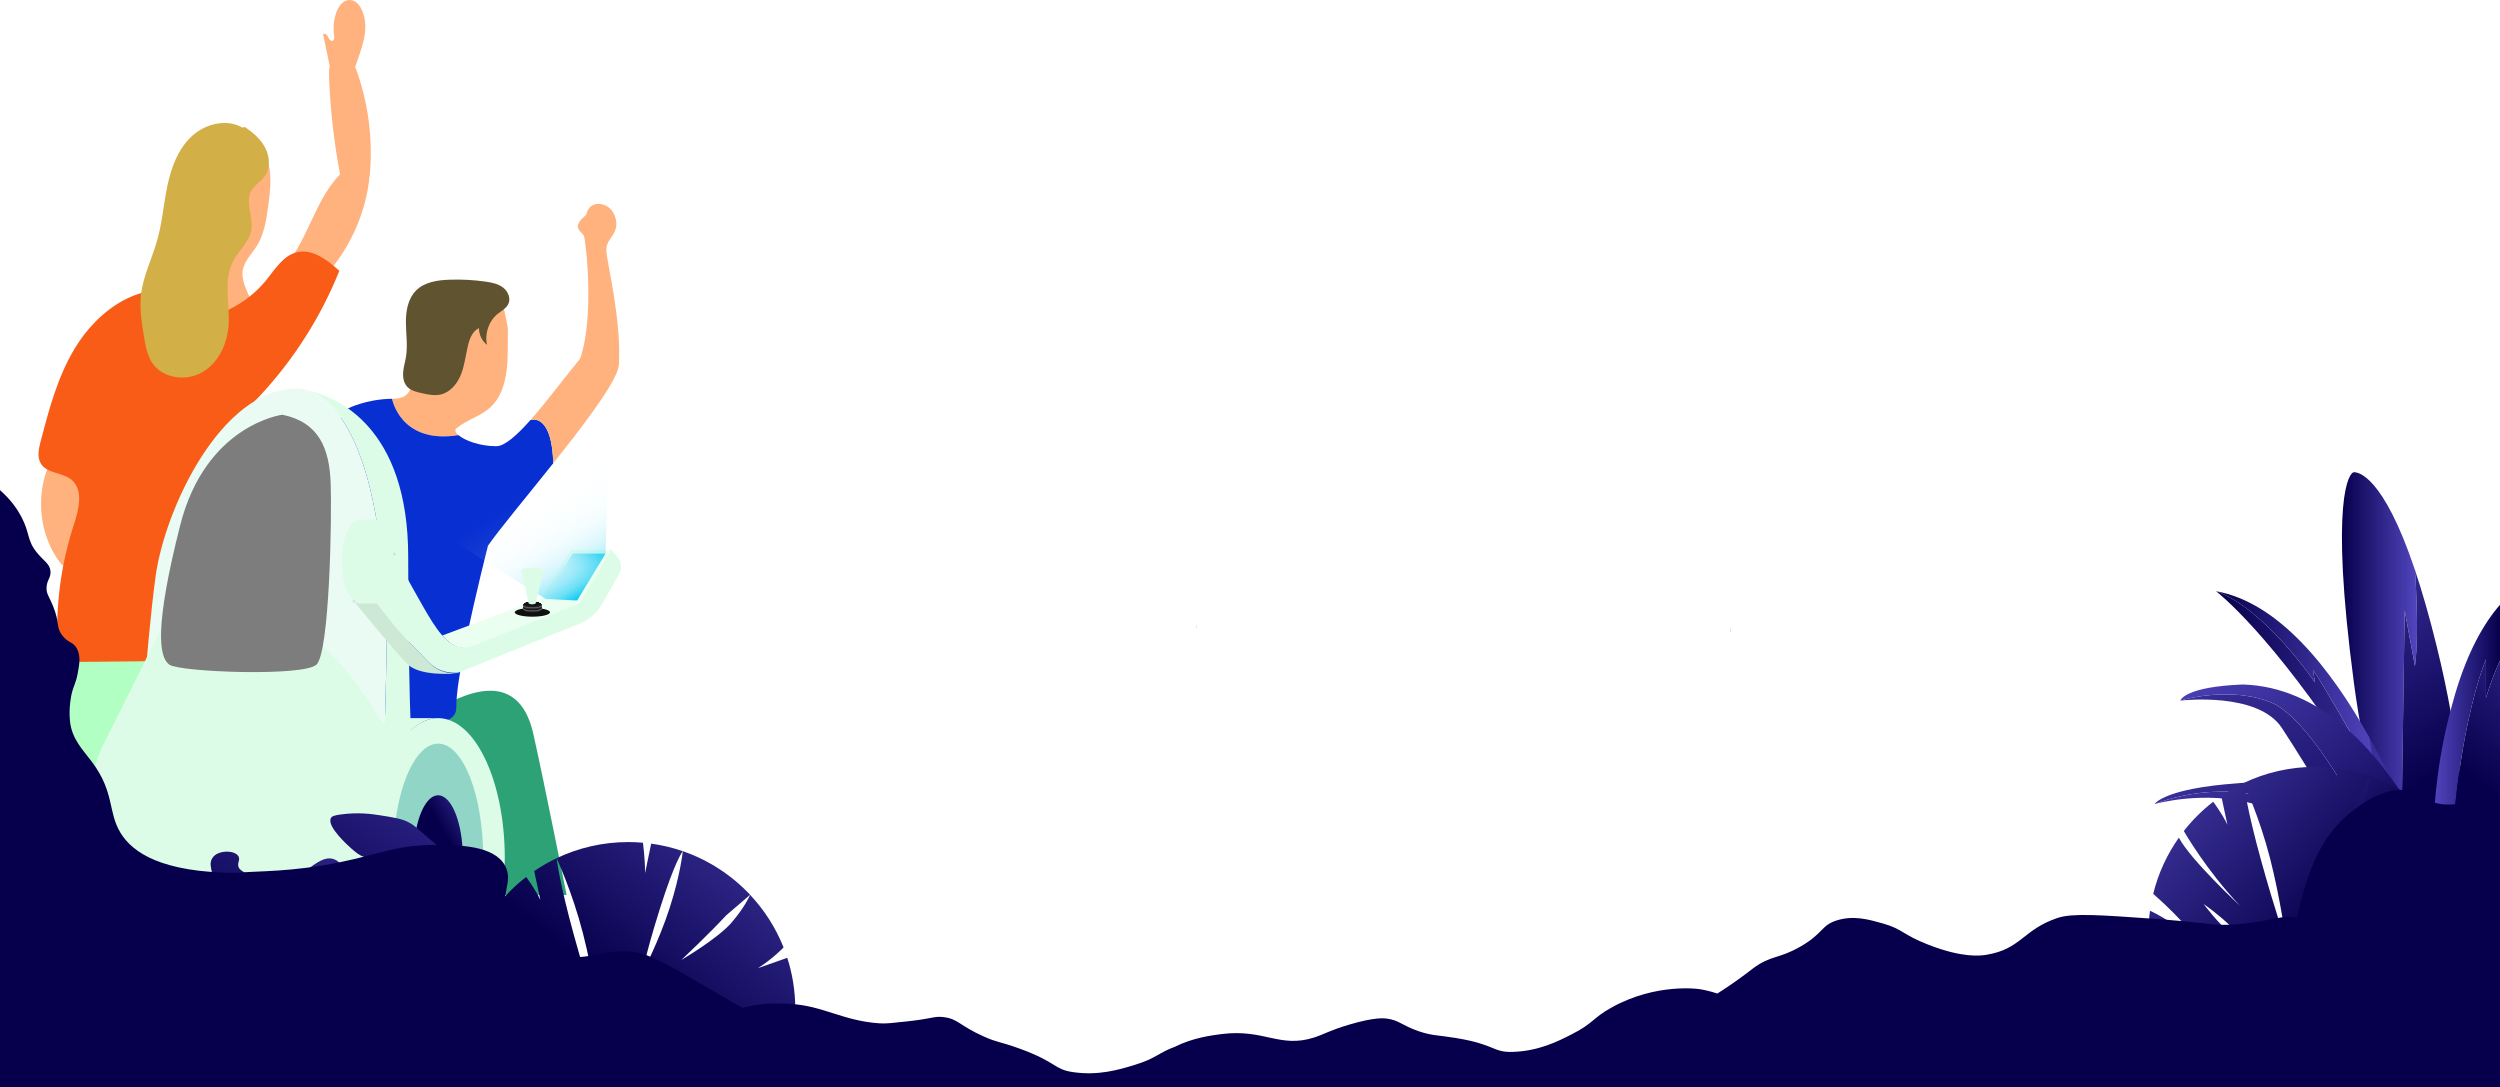 <?xml version="1.0" encoding="UTF-8"?><svg id="b" xmlns="http://www.w3.org/2000/svg" xmlns:xlink="http://www.w3.org/1999/xlink" viewBox="0 0 1920 834.99"><defs><linearGradient id="f" x1="913.29" y1="481.57" x2="930.43" y2="481.37" gradientUnits="userSpaceOnUse"><stop offset="0" stop-color="#6055cd"/><stop offset="1" stop-color="#06004c"/></linearGradient><linearGradient id="g" x1="1322.13" y1="484.17" x2="1343.28" y2="483.92" xlink:href="#f"/><linearGradient id="i" x1="458.14" y1="424.36" x2="421.42" y2="465.83" gradientUnits="userSpaceOnUse"><stop offset="0" stop-color="#00c9ef"/><stop offset=".02" stop-color="#12ccf0"/><stop offset=".08" stop-color="#40d6f3"/><stop offset=".15" stop-color="#6adff6"/><stop offset=".22" stop-color="#8ee6f8"/><stop offset=".3" stop-color="#adedfa"/><stop offset=".38" stop-color="#c5f2fc"/><stop offset=".48" stop-color="#d8f6fd"/><stop offset=".59" stop-color="#e5f8fe"/><stop offset=".73" stop-color="#edfafe"/><stop offset="1" stop-color="#f0fbff"/></linearGradient><linearGradient id="j" x1="452.05" y1="456.26" x2="388.46" y2="349.57" gradientUnits="userSpaceOnUse"><stop offset="0" stop-color="#00c9ef"/><stop offset=".02" stop-color="#11ccf0" stop-opacity=".93"/><stop offset=".08" stop-color="#40d6f3" stop-opacity=".73"/><stop offset=".15" stop-color="#6adff6" stop-opacity=".56"/><stop offset=".22" stop-color="#8ee6f8" stop-opacity=".41"/><stop offset=".3" stop-color="#acecfa" stop-opacity=".28"/><stop offset=".38" stop-color="#c5f2fc" stop-opacity=".18"/><stop offset=".48" stop-color="#d8f6fd" stop-opacity=".1"/><stop offset=".59" stop-color="#e5f8fe" stop-opacity=".04"/><stop offset=".73" stop-color="#edfafe" stop-opacity="0"/><stop offset="1" stop-color="#f0fbff" stop-opacity="0"/></linearGradient><linearGradient id="k" x1="387.68" y1="629.72" x2="348.46" y2="652.13" gradientUnits="userSpaceOnUse"><stop offset="0" stop-color="#5145be"/><stop offset="1" stop-color="#06004c"/></linearGradient><linearGradient id="l" x1="407.74" y1="322.6" x2="407.04" y2="322.62" xlink:href="#k"/><linearGradient id="m" x1="456.22" y1="528.23" x2="290" y2="762.32" xlink:href="#k"/><linearGradient id="n" x1="431.36" y1="510.57" x2="265.14" y2="744.66" xlink:href="#k"/><linearGradient id="o" x1="370.01" y1="550" x2="203.79" y2="784.09" xlink:href="#k"/><linearGradient id="p" x1="307.61" y1="498.8" x2="141.4" y2="732.89" xlink:href="#k"/><linearGradient id="q" x1="1903.84" y1="421.76" x2="1702.81" y2="713.44" gradientTransform="translate(3538.82) rotate(-180) scale(1 -1)" xlink:href="#k"/><linearGradient id="r" x1="1682.56" y1="516.55" x2="1740.24" y2="516.55" gradientTransform="translate(3538.82) rotate(-180) scale(1 -1)" xlink:href="#k"/><linearGradient id="s" x1="1790.27" y1="376.86" x2="1669.06" y2="595.63" gradientTransform="translate(3538.82) rotate(-180) scale(1 -1)" xlink:href="#k"/><linearGradient id="t" x1="1657.5" y1="584.1" x2="1836.87" y2="584.1" gradientTransform="translate(3538.82) rotate(-180) scale(1 -1)" xlink:href="#k"/><linearGradient id="u" x1="1714.13" y1="525.68" x2="1836.89" y2="525.68" gradientTransform="translate(3538.82) rotate(-180) scale(1 -1)" xlink:href="#k"/><linearGradient id="v" x1="1848.97" y1="492.62" x2="1692.28" y2="670" gradientTransform="translate(3538.82) rotate(-180) scale(1 -1)" xlink:href="#k"/><linearGradient id="w" x1="1868.93" y1="593.85" x2="1920" y2="593.85" xlink:href="#k"/><linearGradient id="x" x1="2041.97" y1="456.24" x2="1918.53" y2="612.72" xlink:href="#k"/><linearGradient id="y" x1="1898.69" y1="518.96" x2="1736.09" y2="718.02" gradientTransform="translate(3538.82) rotate(-180) scale(1 -1)" xlink:href="#k"/><linearGradient id="z" x1="1884.11" y1="552.61" x2="1749.1" y2="704.37" gradientTransform="translate(3538.82) rotate(-180) scale(1 -1)" xlink:href="#k"/><linearGradient id="aa" x1="661.44" y1="534.78" x2="477.69" y2="764.28" xlink:href="#f"/><linearGradient id="ab" x1="1607.35" y1="533.13" x2="1791.36" y2="708.05" xlink:href="#f"/></defs><g id="c"><g id="d"><g id="e"><g><path d="M918.67,480.3c.27,.79,.5,1.59,.69,2.41-.24-.78-.52-1.56-.83-2.32,.05-.03,.09-.06,.14-.09Z" style="fill:url(#f);"/><path d="M1329.45,482.1c-.84,2.21-.79,3.59-.66,4.28-.34-1.2-.15-2.35,.38-3.61,.14-.32,.27-.64,.4-.97-.04,.1-.08,.2-.12,.3Z" style="fill:url(#g);"/></g></g></g></g><g id="h"><g><path d="M283.88,135.65l-.2,.07c-.03,1.19-.14,2.39-.29,3.53-1.48,11.31-4.45,22.42-8.76,32.98-6.78,16.64-16.88,31.95-29.64,44.61l-26.71-10.38c20.52-27.72,23.41-52.02,42.88-72.64-4.58-24.26-7.4-48.86-8.41-73.53-.13-3.19-.19-6.49,.48-9.58-1.69-8.11-3.37-16.22-5.06-24.33,1.1-1.26,3.08,.33,3.75,1.86,.67,1.53,1.73,3.53,3.35,3.1,1.58-.41,1.58-2.61,1.34-4.23-.87-5.8-.31-11.8,1.6-17.34C259.85,5.02,263.37,.06,268.38,0c1.22-.02,2.36,.26,3.41,.75,3.36,1.59,5.79,5.43,7.05,9.14,4.85,14.38-1.61,27.79-6.01,41.51,10.02,26.76,13.84,55.81,11.05,84.25Z" style="fill:#ffb27d;"/><path d="M206.09,157.33c-.91,6.89-1.88,13.93-3.94,20.53-1.18,3.81-2.72,7.48-4.84,10.89-3.37,5.44-8.11,10.13-10.21,16.17-6.13,17.58,22.37,37.79-.66,46.72-3.74,1.45-7.6,2.72-11.53,3.71-10.75,2.73-21.96,3.42-32.52,.34-14.41-4.21-24.83-14.54-25.62-29.53,13.51-9.81,22.07-26.12,22.44-42.81,.39-17.25-7.39-34.37-4.39-51.36,2.69-15.18,14.87-28.47,29.95-31.64,13.76-2.9,29.07,3.26,36.82,14.87,0,.01,0,.02,0,.03,.74,1.1,1.41,2.25,2,3.45,1.25,2.54,2.16,5.17,2.79,7.88,2.32,9.83,1.05,20.56-.3,30.75Z" style="fill:#ffb27d;"/><g><path d="M43.83,348.18c-15.09,24.13-14.37,57.19,1.76,80.63,1.6,2.32,3.46,4.65,6.06,5.73,4.11,1.69,9.04-.34,11.9-3.75s4.06-7.89,4.89-12.26c2.25-11.9,2.27-24.22,.07-36.13-1.12-6.07-2.88-12.17-6.51-17.16s-9.42-8.73-15.59-8.59" style="fill:#ffb27d;"/><path d="M42.54,347.42c-13.24,21.3-14.51,49.06-4.12,71.77,1.28,2.8,2.75,5.52,4.39,8.13,1.74,2.76,3.63,5.66,6.35,7.56,5.3,3.69,12.29,1.09,15.95-3.65,4.33-5.59,5.21-13.45,5.95-20.26,.83-7.61,.77-15.31-.18-22.9s-2.5-15.9-6.86-22.53c-3.9-5.93-10.32-10.46-17.62-10.39-1.93,.02-1.93,3.02,0,3,5.88-.05,11.23,3.49,14.54,8.2,3.74,5.32,5.34,11.77,6.4,18.1,1.17,7.02,1.53,14.18,1.14,21.28-.19,3.53-.58,7.04-1.16,10.52-.54,3.23-1.17,6.54-2.49,9.56-2.08,4.74-7.61,9.95-13.15,7.1-2.61-1.35-4.32-4.06-5.87-6.46s-3.04-5.07-4.32-7.73c-4.93-10.31-7.23-21.84-7-33.25,.27-12.86,3.82-25.59,10.62-36.54,1.02-1.64-1.57-3.15-2.59-1.51h0Z" style="fill:#ffb27d;"/></g><path d="M70.4,466.85c-17.67,11.51-30.05,30.83-33.1,51.7-3.05,20.87,3.27,42.93,16.9,59.01,12.71,15,34.35,24.73,52.35,16.82,11.02-4.85,18.63-15.34,23.4-26.4,8.51-19.76,9.26-43.06,.51-62.71-8.74-19.65-27.3-35.03-48.54-38.43" style="fill:#b2ffc3;"/><path d="M260.61,208c-14,34.99-34.53,67.35-60.11,95.03-9.66,10.46-20.04,20.25-31.05,29.26-7.45,46.29-14.89,92.58-22.33,138.87-1.86,11.57-4.47,24.39-14.03,31.17-7.3,5.18-16.88,5.47-25.84,5.56-20.7,.21-41.41,.41-62.12,.62-3.49-35.44,.48-71.6,11.57-105.44,3.87-11.79,7.7-27-1.98-34.78-6.9-5.54-18.38-4.56-23.19-12-3.23-5-1.83-11.55-.33-17.31,6.41-24.46,12.97-49.3,25.97-70.98,13.01-21.69,33.57-40.18,58.46-44.67-.27,7.42,9.78,17.19,16.61,20.1,6.83,2.92,14.61,2.65,21.92,1.36,19.54-3.46,37.71-14.16,50.22-29.56,6.88-8.47,13.12-19.01,23.74-21.52,11.34-2.67,22.08,5.1,30.96,12.92,.51,.46,1.03,.92,1.53,1.37Z" style="fill:#f95c16;"/><path d="M206.39,126.58c-.22,2.6-.95,5.13-2.25,7.39-.28,.5-.59,.98-.93,1.45-2.97,4.08-7.75,6.7-10.21,11.11-4.98,8.93,1.71,20.09,.01,30.17-1.56,9.19-9.68,15.69-13.98,23.96-7.82,15.03-2.16,33.25-3.54,50.13-.12,1.52-.32,3.05-.58,4.56-2.13,12.41-8.76,24.28-19.6,30.53-12.15,7.02-29.66,4.97-37.86-6.43-4.39-6.1-5.72-13.83-6.93-21.25-1.7-10.43-3.4-21-2.27-31.5,1.57-14.67,8.54-28.14,12.52-42.34,3.84-13.67,4.89-27.97,7.82-41.86,2.94-13.9,8.11-27.94,18.46-37.67,8.62-8.11,21.54-12.39,32.71-9.45,2.23,.58,4.39,1.45,6.44,2.64l1.89-.52c6.26,4.33,12.25,9.46,15.71,16.24,1.99,3.92,2.98,8.49,2.59,12.84Z" style="fill:#d3af48;"/><path d="M314.5,526.18s-1.26,26.73,38.02,9.98c22.34-9.53,48.46-11.05,57.11,27.62s25.53,123.51,25.53,123.51h-134.09l13.42-161.1Z" style="fill:#2ca276;"/><path d="M389.99,265.04c-.01,1.72-.03,3.5-.04,5.35-.27,37.18-13.76,44.36-26.71,50.87-4.17,2.11-8.29,4.14-11.9,7.09-2.53,1.3-1.95,3.52,.76,5.84-44.63,7.19-51.02-27.93-51.02-27.93,11.06,0,13.55-4.13,16.43-13.95,2.88-9.81-16.82-71.51,28.81-71.48,23.89,.02,34.82,.12,39.76,7.27-.18,.63-.24,1.35-.15,2.16,.8,7.44,3.09,14.66,4.11,22.05,.03,3.77,0,8-.05,12.73Z" style="fill:#ffb27d;"/><path d="M424.88,355.79h0c-20.67,25.92-41.7,51.11-50.11,63.32,0,0-9.76,38.01-16.91,73.06-4.25,20.81-7.58,40.58-7.4,50.74,.49,27.27-74.39,0-74.39,0l-51.23-175.51,42.45-53.74s13.96-7.15,33.79-7.4c0,0,6.39,35.12,51.02,27.93,4.8,4.1,16.28,8.49,29.06,8.51,6.46,.01,15.92-8.5,26.23-20.11,.76-.26,15.02-4.82,17.25,27.85,.11,1.68,.19,3.46,.24,5.35Z" style="fill:#072fd1;"/><path d="M475.29,280.21c-.1,1.54-.61,3.45-1.49,5.67-5.77,14.52-27.14,42.61-48.92,69.91-.96-38.5-16.69-33.47-17.49-33.2,12.76-14.37,26.81-33.48,38.04-46.99,0,0,9.96-23,5.13-79.12-2.26-19.13-1.19-14.09-5.45-19.34-4.25-5.24,3.19-10.23,5.06-12.11,0,0,1.5-9.54,11.02-8.37,1.43,.18,2.73,.57,3.92,1.15,6.74,3.23,9.55,12.11,7.7,18.06-2.17,7.01-7.15,8.89-7.15,16.34s11.79,53.3,9.63,88Z" style="fill:#ffb27d;"/><path d="M469.58,422.26l-24.12,40.89-78.51,32.07-1.93,.78c-10.22,4.09-17.87,.63-25.29-7.97l76.39-28.47,22.32-37.3h31.14Z" style="fill:#ebfff1;"/><polygon points="439.71 425.16 465 425.16 443.24 461.19 419.22 460.06 439.71 425.16" style="fill:url(#i);"/><path d="M465,425.16l2.65-81.64c-30.16-14.61-65.3-11.95-90.85,7.12-29.55,22.06-33.08,56.24-33.58,61.9,25.33,15.84,50.67,31.67,76,47.51l24.02,1.13,21.76-36.03Z" style="fill:url(#j);"/><ellipse cx="408.87" cy="470.26" rx="13.53" ry="3.36" style="fill:#0e0f0e;"/><path d="M408.87,468.1c-2.49,0-6.7-.43-6.7-2.04s4.21-2.04,6.7-2.04,6.7,.43,6.7,2.04-4.21,2.04-6.7,2.04Zm0-3.08c-3.48,0-5.53,.69-5.71,1.07,.18,.32,2.23,1.01,5.71,1.01s5.42-.65,5.69-1.04c-.27-.39-2.31-1.04-5.69-1.04Zm5.71,1.07h0Z" style="fill:#ddd;"/><g><ellipse cx="408.87" cy="468.77" rx="6.2" ry="1.54" style="fill:#141414;"/><ellipse cx="408.87" cy="468.74" rx="6.22" ry="1.55" style="fill:#151515;"/><ellipse cx="408.87" cy="468.71" rx="6.24" ry="1.55" style="fill:#161616;"/><ellipse cx="408.87" cy="468.68" rx="6.26" ry="1.56" style="fill:#171717;"/><ellipse cx="408.87" cy="468.65" rx="6.28" ry="1.56" style="fill:#181818;"/><ellipse cx="408.87" cy="468.62" rx="6.3" ry="1.57" style="fill:#191919;"/><ellipse cx="408.87" cy="468.59" rx="6.32" ry="1.57" style="fill:#1a1a1a;"/><ellipse cx="408.87" cy="468.56" rx="6.34" ry="1.58" style="fill:#1b1b1b;"/><ellipse cx="408.87" cy="468.53" rx="6.35" ry="1.58" style="fill:#1c1c1c;"/><ellipse cx="408.87" cy="468.5" rx="6.37" ry="1.58" style="fill:#1d1d1d;"/><ellipse cx="408.87" cy="468.47" rx="6.39" ry="1.59" style="fill:#1e1e1e;"/><ellipse cx="408.87" cy="468.44" rx="6.41" ry="1.59" style="fill:#1f1f1f;"/><ellipse cx="408.87" cy="468.41" rx="6.43" ry="1.6" style="fill:#202020;"/><ellipse cx="408.87" cy="468.38" rx="6.45" ry="1.6" style="fill:#212121;"/><ellipse cx="408.87" cy="468.35" rx="6.47" ry="1.61" style="fill:#222;"/><ellipse cx="408.87" cy="468.32" rx="6.49" ry="1.61" style="fill:#232323;"/><ellipse cx="408.87" cy="468.29" rx="6.51" ry="1.62" style="fill:#242424;"/><ellipse cx="408.87" cy="468.27" rx="6.52" ry="1.62" style="fill:#252525;"/><ellipse cx="408.87" cy="468.24" rx="6.54" ry="1.63" style="fill:#262626;"/><ellipse cx="408.87" cy="468.21" rx="6.56" ry="1.63" style="fill:#272727;"/><ellipse cx="408.87" cy="468.18" rx="6.58" ry="1.64" style="fill:#282828;"/><ellipse cx="408.87" cy="468.15" rx="6.6" ry="1.64" style="fill:#292929;"/><ellipse cx="408.87" cy="468.12" rx="6.62" ry="1.65" style="fill:#2a2a2a;"/><ellipse cx="408.87" cy="468.09" rx="6.64" ry="1.65" style="fill:#2b2b2b;"/><ellipse cx="408.87" cy="468.06" rx="6.66" ry="1.66" style="fill:#2c2c2c;"/><ellipse cx="408.87" cy="468.03" rx="6.67" ry="1.66" style="fill:#2d2d2d;"/><ellipse cx="408.87" cy="468" rx="6.69" ry="1.66" style="fill:#2d2d2d;"/><ellipse cx="408.87" cy="467.97" rx="6.71" ry="1.67" style="fill:#2e2e2e;"/><ellipse cx="408.87" cy="467.94" rx="6.73" ry="1.67" style="fill:#2f2f2f;"/><ellipse cx="408.87" cy="467.91" rx="6.75" ry="1.68" style="fill:#303030;"/><ellipse cx="408.87" cy="467.88" rx="6.77" ry="1.68" style="fill:#313131;"/><ellipse cx="408.87" cy="467.85" rx="6.79" ry="1.69" style="fill:#323232;"/><ellipse cx="408.87" cy="467.82" rx="6.81" ry="1.69" style="fill:#333;"/><ellipse cx="408.87" cy="467.79" rx="6.83" ry="1.7" style="fill:#343434;"/><ellipse cx="408.87" cy="467.76" rx="6.84" ry="1.7" style="fill:#353535;"/><ellipse cx="408.87" cy="467.73" rx="6.86" ry="1.71" style="fill:#363636;"/><ellipse cx="408.87" cy="467.7" rx="6.88" ry="1.71" style="fill:#373737;"/><ellipse cx="408.87" cy="467.67" rx="6.9" ry="1.72" style="fill:#383838;"/><ellipse cx="408.87" cy="467.64" rx="6.92" ry="1.72" style="fill:#393939;"/><ellipse cx="408.87" cy="467.61" rx="6.94" ry="1.73" style="fill:#3a3a3a;"/><ellipse cx="408.87" cy="467.58" rx="6.96" ry="1.73" style="fill:#3b3b3b;"/><ellipse cx="408.87" cy="467.55" rx="6.98" ry="1.73" style="fill:#3c3c3c;"/><ellipse cx="408.87" cy="467.52" rx="6.99" ry="1.74" style="fill:#3d3d3d;"/><ellipse cx="408.87" cy="467.49" rx="7.01" ry="1.74" style="fill:#3e3e3e;"/><ellipse cx="408.87" cy="467.46" rx="7.03" ry="1.75" style="fill:#3f3f3f;"/><ellipse cx="408.87" cy="467.43" rx="7.05" ry="1.75" style="fill:#404040;"/><ellipse cx="408.87" cy="467.4" rx="7.07" ry="1.76" style="fill:#414141;"/><ellipse cx="408.87" cy="467.38" rx="7.09" ry="1.76" style="fill:#424242;"/><ellipse cx="408.87" cy="467.35" rx="7.11" ry="1.77" style="fill:#434343;"/><ellipse cx="408.87" cy="467.32" rx="7.13" ry="1.77" style="fill:#444;"/><ellipse cx="408.87" cy="467.29" rx="7.15" ry="1.78" style="fill:#454545;"/><ellipse cx="408.87" cy="467.26" rx="7.16" ry="1.78" style="fill:#464646;"/><ellipse cx="408.87" cy="467.23" rx="7.18" ry="1.79" style="fill:#474747;"/><ellipse cx="408.87" cy="467.21" rx="7.16" ry="1.78" style="fill:#464646;"/><ellipse cx="408.87" cy="467.2" rx="7.15" ry="1.78" style="fill:#454545;"/><ellipse cx="408.87" cy="467.19" rx="7.13" ry="1.77" style="fill:#444;"/><ellipse cx="408.87" cy="467.17" rx="7.11" ry="1.77" style="fill:#434343;"/><ellipse cx="408.87" cy="467.16" rx="7.09" ry="1.76" style="fill:#424242;"/><ellipse cx="408.87" cy="467.15" rx="7.07" ry="1.76" style="fill:#414141;"/><ellipse cx="408.87" cy="467.13" rx="7.05" ry="1.75" style="fill:#404040;"/><ellipse cx="408.87" cy="467.12" rx="7.03" ry="1.75" style="fill:#3f3f3f;"/><ellipse cx="408.87" cy="467.1" rx="7.01" ry="1.74" style="fill:#3e3e3e;"/><ellipse cx="408.87" cy="467.09" rx="6.99" ry="1.74" style="fill:#3d3d3d;"/><ellipse cx="408.87" cy="467.08" rx="6.98" ry="1.73" style="fill:#3c3c3c;"/><ellipse cx="408.87" cy="467.06" rx="6.96" ry="1.73" style="fill:#3b3b3b;"/><ellipse cx="408.87" cy="467.05" rx="6.94" ry="1.73" style="fill:#3a3a3a;"/><ellipse cx="408.87" cy="467.04" rx="6.92" ry="1.72" style="fill:#393939;"/><ellipse cx="408.87" cy="467.02" rx="6.9" ry="1.72" style="fill:#383838;"/><ellipse cx="408.87" cy="467.01" rx="6.88" ry="1.71" style="fill:#373737;"/><ellipse cx="408.87" cy="467" rx="6.86" ry="1.71" style="fill:#363636;"/><ellipse cx="408.87" cy="466.98" rx="6.84" ry="1.7" style="fill:#353535;"/><ellipse cx="408.87" cy="466.97" rx="6.83" ry="1.7" style="fill:#343434;"/><ellipse cx="408.87" cy="466.95" rx="6.81" ry="1.69" style="fill:#333;"/><ellipse cx="408.87" cy="466.94" rx="6.79" ry="1.69" style="fill:#323232;"/><ellipse cx="408.87" cy="466.93" rx="6.77" ry="1.68" style="fill:#313131;"/><ellipse cx="408.87" cy="466.91" rx="6.75" ry="1.68" style="fill:#303030;"/><ellipse cx="408.87" cy="466.9" rx="6.73" ry="1.67" style="fill:#2f2f2f;"/><ellipse cx="408.87" cy="466.89" rx="6.71" ry="1.67" style="fill:#2e2e2e;"/><ellipse cx="408.87" cy="466.87" rx="6.69" ry="1.66" style="fill:#2e2e2e;"/><ellipse cx="408.87" cy="466.86" rx="6.67" ry="1.66" style="fill:#2d2d2d;"/><ellipse cx="408.87" cy="466.85" rx="6.66" ry="1.66" style="fill:#2c2c2c;"/><ellipse cx="408.87" cy="466.83" rx="6.64" ry="1.65" style="fill:#2b2b2b;"/><ellipse cx="408.87" cy="466.82" rx="6.62" ry="1.65" style="fill:#2a2a2a;"/><ellipse cx="408.87" cy="466.81" rx="6.6" ry="1.64" style="fill:#292929;"/><ellipse cx="408.87" cy="466.79" rx="6.58" ry="1.64" style="fill:#282828;"/><ellipse cx="408.87" cy="466.78" rx="6.56" ry="1.63" style="fill:#272727;"/><ellipse cx="408.87" cy="466.76" rx="6.54" ry="1.63" style="fill:#262626;"/><ellipse cx="408.87" cy="466.75" rx="6.52" ry="1.62" style="fill:#252525;"/><ellipse cx="408.87" cy="466.74" rx="6.51" ry="1.62" style="fill:#242424;"/><ellipse cx="408.87" cy="466.72" rx="6.49" ry="1.61" style="fill:#232323;"/><ellipse cx="408.87" cy="466.71" rx="6.47" ry="1.61" style="fill:#222;"/><ellipse cx="408.87" cy="466.7" rx="6.45" ry="1.6" style="fill:#212121;"/><ellipse cx="408.87" cy="466.68" rx="6.43" ry="1.6" style="fill:#202020;"/><ellipse cx="408.87" cy="466.67" rx="6.41" ry="1.59" style="fill:#1f1f1f;"/><ellipse cx="408.87" cy="466.66" rx="6.39" ry="1.59" style="fill:#1e1e1e;"/><ellipse cx="408.87" cy="466.64" rx="6.37" ry="1.58" style="fill:#1d1d1d;"/><ellipse cx="408.87" cy="466.63" rx="6.35" ry="1.58" style="fill:#1c1c1c;"/><ellipse cx="408.87" cy="466.62" rx="6.34" ry="1.58" style="fill:#1b1b1b;"/><ellipse cx="408.87" cy="466.6" rx="6.32" ry="1.57" style="fill:#1a1a1a;"/><ellipse cx="408.87" cy="466.59" rx="6.3" ry="1.57" style="fill:#191919;"/><ellipse cx="408.87" cy="466.57" rx="6.28" ry="1.56" style="fill:#181818;"/><ellipse cx="408.87" cy="466.56" rx="6.26" ry="1.56" style="fill:#171717;"/><ellipse cx="408.87" cy="466.55" rx="6.24" ry="1.55" style="fill:#161616;"/><ellipse cx="408.87" cy="466.53" rx="6.22" ry="1.55" style="fill:#151515;"/><ellipse cx="408.87" cy="466.52" rx="6.2" ry="1.54" style="fill:#141414;"/><ellipse cx="408.87" cy="466.49" rx="6.22" ry="1.55" style="fill:#151515;"/><ellipse cx="408.87" cy="466.46" rx="6.24" ry="1.55" style="fill:#161616;"/><ellipse cx="408.87" cy="466.43" rx="6.26" ry="1.56" style="fill:#171717;"/><ellipse cx="408.87" cy="466.4" rx="6.28" ry="1.56" style="fill:#181818;"/><ellipse cx="408.87" cy="466.37" rx="6.3" ry="1.57" style="fill:#191919;"/><ellipse cx="408.87" cy="466.34" rx="6.32" ry="1.57" style="fill:#1a1a1a;"/><ellipse cx="408.87" cy="466.31" rx="6.34" ry="1.58" style="fill:#1b1b1b;"/><ellipse cx="408.87" cy="466.28" rx="6.35" ry="1.58" style="fill:#1c1c1c;"/><ellipse cx="408.87" cy="466.25" rx="6.37" ry="1.58" style="fill:#1d1d1d;"/><ellipse cx="408.87" cy="466.22" rx="6.39" ry="1.59" style="fill:#1e1e1e;"/><ellipse cx="408.87" cy="466.19" rx="6.41" ry="1.59" style="fill:#1f1f1f;"/><ellipse cx="408.87" cy="466.16" rx="6.43" ry="1.6" style="fill:#202020;"/><ellipse cx="408.87" cy="466.13" rx="6.45" ry="1.6" style="fill:#212121;"/><ellipse cx="408.87" cy="466.1" rx="6.47" ry="1.61" style="fill:#222;"/><ellipse cx="408.87" cy="466.07" rx="6.49" ry="1.61" style="fill:#232323;"/><ellipse cx="408.87" cy="466.05" rx="6.51" ry="1.62" style="fill:#242424;"/><ellipse cx="408.87" cy="466.02" rx="6.52" ry="1.62" style="fill:#252525;"/><ellipse cx="408.87" cy="465.99" rx="6.54" ry="1.63" style="fill:#262626;"/><ellipse cx="408.87" cy="465.96" rx="6.56" ry="1.63" style="fill:#272727;"/><ellipse cx="408.87" cy="465.93" rx="6.58" ry="1.64" style="fill:#282828;"/><ellipse cx="408.87" cy="465.9" rx="6.6" ry="1.64" style="fill:#292929;"/><ellipse cx="408.87" cy="465.87" rx="6.62" ry="1.65" style="fill:#2a2a2a;"/><ellipse cx="408.87" cy="465.84" rx="6.64" ry="1.65" style="fill:#2b2b2b;"/><ellipse cx="408.87" cy="465.81" rx="6.66" ry="1.66" style="fill:#2c2c2c;"/><ellipse cx="408.87" cy="465.78" rx="6.67" ry="1.66" style="fill:#2d2d2d;"/><ellipse cx="408.87" cy="465.75" rx="6.69" ry="1.66" style="fill:#2d2d2d;"/><ellipse cx="408.87" cy="465.72" rx="6.71" ry="1.67" style="fill:#2e2e2e;"/><ellipse cx="408.87" cy="465.69" rx="6.73" ry="1.67" style="fill:#2f2f2f;"/><ellipse cx="408.87" cy="465.66" rx="6.75" ry="1.68" style="fill:#303030;"/><ellipse cx="408.87" cy="465.63" rx="6.77" ry="1.68" style="fill:#313131;"/><ellipse cx="408.87" cy="465.6" rx="6.79" ry="1.69" style="fill:#323232;"/><ellipse cx="408.87" cy="465.57" rx="6.81" ry="1.69" style="fill:#333;"/><ellipse cx="408.87" cy="465.54" rx="6.83" ry="1.7" style="fill:#343434;"/><ellipse cx="408.87" cy="465.51" rx="6.84" ry="1.7" style="fill:#353535;"/><ellipse cx="408.87" cy="465.48" rx="6.86" ry="1.71" style="fill:#363636;"/><ellipse cx="408.87" cy="465.45" rx="6.88" ry="1.71" style="fill:#373737;"/><ellipse cx="408.87" cy="465.42" rx="6.9" ry="1.72" style="fill:#383838;"/><ellipse cx="408.87" cy="465.39" rx="6.92" ry="1.72" style="fill:#393939;"/><ellipse cx="408.87" cy="465.36" rx="6.94" ry="1.73" style="fill:#3a3a3a;"/><ellipse cx="408.87" cy="465.33" rx="6.96" ry="1.73" style="fill:#3b3b3b;"/><ellipse cx="408.87" cy="465.3" rx="6.98" ry="1.73" style="fill:#3c3c3c;"/><ellipse cx="408.87" cy="465.27" rx="6.99" ry="1.74" style="fill:#3d3d3d;"/><ellipse cx="408.87" cy="465.24" rx="7.01" ry="1.74" style="fill:#3e3e3e;"/><ellipse cx="408.87" cy="465.21" rx="7.03" ry="1.75" style="fill:#3f3f3f;"/><ellipse cx="408.87" cy="465.18" rx="7.05" ry="1.75" style="fill:#404040;"/><ellipse cx="408.87" cy="465.16" rx="7.07" ry="1.76" style="fill:#414141;"/><ellipse cx="408.87" cy="465.13" rx="7.09" ry="1.76" style="fill:#424242;"/><ellipse cx="408.87" cy="465.1" rx="7.11" ry="1.77" style="fill:#434343;"/><ellipse cx="408.87" cy="465.07" rx="7.13" ry="1.77" style="fill:#444;"/><ellipse cx="408.87" cy="465.04" rx="7.15" ry="1.78" style="fill:#454545;"/><ellipse cx="408.87" cy="465.01" rx="7.16" ry="1.78" style="fill:#464646;"/><ellipse cx="408.87" cy="464.98" rx="7.18" ry="1.79" style="fill:#474747;"/><ellipse cx="408.87" cy="464.95" rx="7.16" ry="1.78" style="fill:#464646;"/><ellipse cx="408.87" cy="464.93" rx="7.15" ry="1.78" style="fill:#454545;"/><ellipse cx="408.87" cy="464.91" rx="7.13" ry="1.77" style="fill:#444;"/><ellipse cx="408.87" cy="464.89" rx="7.11" ry="1.77" style="fill:#434343;"/><ellipse cx="408.87" cy="464.86" rx="7.09" ry="1.76" style="fill:#424242;"/><ellipse cx="408.87" cy="464.84" rx="7.07" ry="1.76" style="fill:#414141;"/><ellipse cx="408.87" cy="464.82" rx="7.05" ry="1.75" style="fill:#404040;"/><ellipse cx="408.87" cy="464.8" rx="7.03" ry="1.75" style="fill:#3f3f3f;"/><ellipse cx="408.87" cy="464.77" rx="7.01" ry="1.74" style="fill:#3e3e3e;"/><ellipse cx="408.87" cy="464.75" rx="6.99" ry="1.74" style="fill:#3d3d3d;"/><ellipse cx="408.87" cy="464.73" rx="6.98" ry="1.73" style="fill:#3c3c3c;"/><ellipse cx="408.87" cy="464.71" rx="6.96" ry="1.73" style="fill:#3b3b3b;"/><ellipse cx="408.87" cy="464.68" rx="6.94" ry="1.73" style="fill:#3a3a3a;"/><ellipse cx="408.87" cy="464.66" rx="6.92" ry="1.72" style="fill:#393939;"/><ellipse cx="408.87" cy="464.64" rx="6.9" ry="1.72" style="fill:#383838;"/><ellipse cx="408.87" cy="464.62" rx="6.88" ry="1.71" style="fill:#373737;"/><ellipse cx="408.87" cy="464.59" rx="6.86" ry="1.71" style="fill:#363636;"/><ellipse cx="408.87" cy="464.57" rx="6.84" ry="1.7" style="fill:#353535;"/><ellipse cx="408.87" cy="464.55" rx="6.83" ry="1.7" style="fill:#343434;"/><ellipse cx="408.87" cy="464.53" rx="6.81" ry="1.69" style="fill:#333;"/><ellipse cx="408.87" cy="464.5" rx="6.79" ry="1.69" style="fill:#323232;"/><ellipse cx="408.87" cy="464.48" rx="6.77" ry="1.68" style="fill:#313131;"/><ellipse cx="408.87" cy="464.46" rx="6.75" ry="1.68" style="fill:#303030;"/><ellipse cx="408.87" cy="464.44" rx="6.73" ry="1.67" style="fill:#2f2f2f;"/><ellipse cx="408.87" cy="464.41" rx="6.71" ry="1.67" style="fill:#2e2e2e;"/><ellipse cx="408.87" cy="464.39" rx="6.69" ry="1.66" style="fill:#2e2e2e;"/><ellipse cx="408.87" cy="464.37" rx="6.67" ry="1.66" style="fill:#2d2d2d;"/><ellipse cx="408.87" cy="464.35" rx="6.66" ry="1.66" style="fill:#2c2c2c;"/><ellipse cx="408.87" cy="464.32" rx="6.64" ry="1.65" style="fill:#2b2b2b;"/><ellipse cx="408.87" cy="464.3" rx="6.62" ry="1.65" style="fill:#2a2a2a;"/><ellipse cx="408.87" cy="464.28" rx="6.6" ry="1.64" style="fill:#292929;"/><ellipse cx="408.87" cy="464.26" rx="6.58" ry="1.64" style="fill:#282828;"/><ellipse cx="408.87" cy="464.23" rx="6.56" ry="1.63" style="fill:#272727;"/><ellipse cx="408.87" cy="464.21" rx="6.54" ry="1.63" style="fill:#262626;"/><ellipse cx="408.87" cy="464.19" rx="6.52" ry="1.62" style="fill:#252525;"/><ellipse cx="408.87" cy="464.17" rx="6.51" ry="1.62" style="fill:#242424;"/><ellipse cx="408.87" cy="464.14" rx="6.49" ry="1.61" style="fill:#232323;"/><ellipse cx="408.87" cy="464.12" rx="6.47" ry="1.61" style="fill:#222;"/><ellipse cx="408.87" cy="464.1" rx="6.45" ry="1.6" style="fill:#212121;"/><ellipse cx="408.87" cy="464.08" rx="6.43" ry="1.6" style="fill:#202020;"/><ellipse cx="408.87" cy="464.05" rx="6.41" ry="1.59" style="fill:#1f1f1f;"/><ellipse cx="408.87" cy="464.03" rx="6.39" ry="1.59" style="fill:#1e1e1e;"/><ellipse cx="408.87" cy="464.01" rx="6.37" ry="1.58" style="fill:#1d1d1d;"/><ellipse cx="408.87" cy="463.99" rx="6.35" ry="1.58" style="fill:#1c1c1c;"/><ellipse cx="408.87" cy="463.96" rx="6.34" ry="1.58" style="fill:#1b1b1b;"/><ellipse cx="408.87" cy="463.94" rx="6.32" ry="1.57" style="fill:#1a1a1a;"/><ellipse cx="408.87" cy="463.92" rx="6.3" ry="1.57" style="fill:#191919;"/><ellipse cx="408.87" cy="463.9" rx="6.28" ry="1.56" style="fill:#181818;"/><ellipse cx="408.87" cy="463.87" rx="6.26" ry="1.56" style="fill:#171717;"/><ellipse cx="408.87" cy="463.85" rx="6.24" ry="1.55" style="fill:#161616;"/><ellipse cx="408.87" cy="463.83" rx="6.22" ry="1.55" style="fill:#151515;"/><ellipse cx="408.87" cy="463.81" rx="6.2" ry="1.54" style="fill:#141414;"/></g><path d="M408.87,466.89c-4.75,0-7.31-.98-7.31-1.91,0-.07,.06-.12,.12-.12s.12,.06,.12,.12c0,.8,2.84,1.66,7.06,1.66s7.06-.86,7.06-1.66c0-.07,.06-.12,.12-.12s.12,.06,.12,.12c0,.93-2.56,1.91-7.31,1.91Z" style="fill:#8c8c8c;"/><path d="M408.87,469.14c-3.59,0-7.31-.71-7.31-1.91,0-.07,.06-.12,.12-.12s.12,.06,.12,.12c0,.8,2.84,1.66,7.06,1.66s7.06-.86,7.06-1.66c0-.07,.06-.12,.12-.12s.12,.06,.12,.12c0,1.2-3.72,1.91-7.31,1.91Z" style="fill:#8c8c8c;"/><path d="M405.99,463.41l-5.78-26c1.98-.68,5.05-1.48,8.88-1.45,3.62,.03,6.55,.79,8.47,1.45-2.05,8.67-4.1,17.33-6.14,26-.43,.25-1.33,.69-2.54,.73-1.41,.04-2.45-.48-2.88-.73Z" style="fill:#dcfce7;"/><path d="M294.49,601.21l2.31-94.47c0-168.24-41.83-200.79-60.33-206.96,21.73,4.96,77.04,27.46,77.04,127.95,0,125.07,4,173.48,4,173.48h-23.02Z" style="fill:#dcfce7;"/><path d="M296.8,506.74l-2.31,94.47H105.38s7.04-106.75,14.09-158.45c7.04-51.69,50.18-144.36,108.38-144.36,0,0,3.37-.38,8.62,1.38,18.5,6.17,60.33,38.72,60.33,206.96Z" style="fill:#eafbf3;"/><path d="M303.21,431.27c0,17.76-6.07,32.15-13.57,32.15-2.47,0-4.78-1.57-6.78-4.3-4.06-5.55-6.79-15.95-6.79-27.85s2.73-22.29,6.79-27.84c2-2.73,4.31-4.3,6.78-4.3,6.7,0,12.25,11.47,13.36,26.57,.14,1.81,.21,3.67,.21,5.57Z" style="fill:#dcfce7;"/><path d="M289.64,463.42h-13.57c-1.51,0-2.97-.59-4.32-1.67h-.01c-5.37-4.28-9.24-16.31-9.24-30.48,0-17.75,6.08-32.14,13.57-32.14h13.57c-2.47,0-4.78,1.57-6.78,4.3-4.06,5.55-6.79,15.94-6.79,27.84s2.73,22.3,6.79,27.85c2,2.73,4.31,4.3,6.78,4.3Z" style="fill:#dcfce7;"/><path d="M352.52,517.08c-5.13,.5-30.5,2.4-39.85-7.24-10.31-10.63-40.25-47.27-40.92-48.09,1.35,1.08,2.81,1.67,4.32,1.67h13.57s13.74,18.77,27.71,32.93c5.23,5.31,9.86,10.02,12.7,12.95,7.59,7.82,17.59,8.17,22.47,7.78Z" style="fill:#cde8d5;"/><path d="M271.74,462.75c-.25,0-.51-.1-.7-.29h0c-.39-.4-.39-1.03,0-1.42s1.02-.39,1.41,0,.4,1.03,0,1.42c-.2,.2-.45,.3-.71,.3Z" style="fill:#ddd;"/><path d="M475.5,440.75l-13.07,23.17c-3.71,6.57-9.5,11.73-16.46,14.65l-93.95,38.02c-4.88,.39-14.88,.04-22.47-7.78-2.84-2.93-7.47-7.64-12.7-12.95-13.97-14.16-27.71-32.93-27.71-32.93,7.5,0,13.57-14.39,13.57-32.15,0-1.9-.07-3.76-.21-5.57,1.47,2.78,9.89,18.56,21.98,39.81,5.24,9.22,9.95,16.94,14.75,22.51,7.42,8.6,15.07,12.06,25.29,7.97l1.93-.78,78.79-31.53,24.12-40.89,4.73,5.3c3.23,3.63,3.8,8.92,1.41,13.15Z" style="fill:#dcfce7;"/><path d="M303,426.71c-.36,0-.7-.19-.88-.53l-.23-.43c-.26-.49-.08-1.09,.41-1.35,.49-.26,1.09-.08,1.35,.41l.23,.43c.26,.49,.08,1.09-.41,1.35-.15,.08-.31,.12-.47,.12Z" style="fill:#ddd;"/><path d="M125.59,478.71s-25.79,53.03-45.57,91.72-16.34,116.85-16.34,116.85l253.82-1.97v-84.09s-52.64-122.51-108.53-122.51H125.59Z" style="fill:#dcfce7;"/><path d="M387.67,658.97c0,59.36-22.91,107.47-51.18,107.47-4.93,0-9.71-1.47-14.22-4.21-21.35-12.93-36.97-54.26-36.97-103.26s15.62-90.32,36.97-103.25c4.51-2.74,9.29-4.21,14.22-4.21,28.27,0,51.18,48.11,51.18,107.46Z" style="fill:#dcfce7;"/><path d="M371.09,658.97c0,48.54-15.49,87.88-34.6,87.88-3.33,0-6.56-1.2-9.61-3.44-14.43-10.57-25-44.37-25-84.44s10.56-73.86,25-84.43c3.05-2.24,6.28-3.44,9.61-3.44,19.11,0,34.6,39.34,34.6,87.87Z" style="fill:#90d5c6;"/><path d="M355.47,658.97c0,26.62-8.5,48.2-18.98,48.2-1.83,0-3.6-.66-5.27-1.89-7.92-5.8-13.71-24.33-13.71-46.31s5.79-40.51,13.71-46.31c1.67-1.23,3.44-1.89,5.27-1.89,10.48,0,18.98,21.58,18.98,48.19Z" style="fill:url(#k);"/><path d="M322.27,762.23c4.51,2.74,9.29,4.21,14.22,4.21h-28.45c-28.27,0-51.19-48.11-51.19-107.47s22.92-107.46,51.19-107.46h28.45c-4.93,0-9.71,1.47-14.22,4.21-21.35,12.93-36.97,54.26-36.97,103.25s15.62,90.33,36.97,103.26Z" style="fill:#dcfce7;"/><polygon points="407.36 323.11 407.36 322.61 407.03 322.24 407.36 322.56 407.36 322.11 407.36 322.56 407.75 322.94 407.36 323.11" style="fill:url(#l);"/><polygon points="352.11 334.69 352.1 334.69 352.1 333.69 352.11 334.69" style="fill:#ffb27d;"/><path d="M216.86,318.5s-58.85,7.52-78.47,84.89c-19.62,77.37-16.6,101.33-8.3,107.08s102.86,9.27,112.93,0,11.9-111.92,10.95-139.03-8.96-47.12-37.11-52.94Z" style="fill:#7d7d7d;"/><path d="M390.43,233.41c-1.58,3.4-5.21,5.23-8.14,7.58-6.93,5.55-10.2,15.23-8.27,23.88-3.86-3.05-6.23-7.94-6.15-12.88-4.87,2.22-7.12,7.82-8.38,13.02-1.81,7.42-2.57,15.14-5.33,22.26-2.75,7.13-8.08,13.85-15.5,15.66-4.99,1.21-10.21,.06-15.22-1.09-3.88-.89-8-1.91-10.71-4.83-2.71-2.93-3.43-7.24-3.11-11.23,.32-3.98,1.54-7.83,2.18-11.78,1.42-8.71-.02-17.6-.07-26.42-.05-8.83,1.61-18.32,7.87-24.54,6.46-6.41,16.26-7.88,25.35-8.22,9.35-.35,18.73,.14,27.99,1.46,4.73,.67,9.62,1.64,13.41,4.54,3.79,2.9,6.09,8.27,4.08,12.59Z" style="fill:#605330;"/><g><g><path d="M357.32,732.07c-3.24-5.48-10.23-2.59-26.41-7.05-7.9-2.18-10.8-4.13-18.45-4.6-4.49-.27-10.95-.59-13.37,3.02-2.1,3.13,.87,6.16-1.29,10.35-2.22,4.29-7.63,5.59-9.49,6.04-6.72,1.62-8.44-1.78-15.53-1.29-3.01,.21-7.76,2.58-17.25,7.33-10.05,5.03-9.63,5.49-13.8,6.9-7.54,2.55-10.22,1.51-12.51,4.31-3.09,3.77-2.36,10.75,.86,15.1,4.32,5.83,12.43,5.98,15.53,6.04,9.3,.18,11.39-4.54,17.69-2.59,4.71,1.46,4.55,4.42,11.22,6.9,3.21,1.2,7.7,2.87,10.78,.86,3.5-2.28,1.27-6.73,5.18-10.78,3.2-3.32,7.93-3.67,10.78-3.88,4.91-.36,8.71,1.04,11.65,2.16,4.48,1.71,4.28,2.65,8.2,4.31,2.36,1,9.34,3.96,17.25,1.73,1.65-.47,6.51-1.91,10.35-6.47,.65-.78,5.51-6.7,4.74-14.23-.56-5.53-3.77-8.21-2.16-10.78,1.35-2.16,4.15-1.16,6.04-3.45,2.01-2.44,1.71-7.03,0-9.92Z" style="fill:url(#m);"/><path d="M254.15,628.28c-3.57,6.38,14,21.9,15.44,23.16,4.13,3.6,6.5,5.63,10.45,6.81,6.61,1.99,9.1-.94,15.89,.91,6.9,1.88,11.14,6.76,12.72,8.63,2.17,2.56,6.62,7.83,6.36,14.53-.3,7.69-6.49,9.52-5.45,14.08,1.67,7.32,18.34,5.44,21.8,14.53,2.07,5.43-2.94,8.53-.45,14.08,2.69,5.99,10.93,7.69,17.71,9.08,5.21,1.07,11.27,2.32,16.8-.91,1.18-.69,2.9-1.91,6.36-6.81,5.55-7.87,9.54-13.53,9.99-20.44,.43-6.61-2.58-11.31-8.63-20.44-7.68-11.59-16.09-18.97-24.07-25.89-8.55-7.41-8.4-6.03-19.98-15.89-9.04-7.7-10.45-9.66-15.44-12.26-5.13-2.67-10.99-3.6-22.71-5.45-4.96-.78-15.99-2.36-29.52-.45-4.84,.68-6.48,1.31-7.27,2.72Z" style="fill:url(#n);"/><path d="M272.22,683.85c-4.78-4.48-2.41-8.51-7.4-16.03-2.03-3.07-4.8-7.23-9.56-8.32-5.19-1.19-9.99,1.92-14.18,4.62-4.14,2.68-6.61,5.59-8.63,8.02-4.12,4.94-6.18,7.41-5.86,10.17,.58,5.01,8.1,8.83,14.18,9.87,8.72,1.48,13.01-3.02,16.96,0,3.1,2.38,1.31,5.82,4.62,12.02,.41,.76,3.51,6.4,9.56,9.87,9.63,5.52,20.39,1.87,25.9,0,5.95-2.02,10.69-3.63,12.33-8.02,2.18-5.84-2.57-12.72-6.47-16.03-1.07-.91-5.07-4.3-10.48-4.32-4.58-.01-5.59,2.41-10.17,2.47-5.99,.07-10.45-4-10.79-4.32Z" style="fill:url(#o);"/><path d="M171.52,654.26c-1.4,.23-6.21,1-8.58,4.97-1.99,3.32-1.09,6.92,0,11.29,.99,3.97,2.1,8.41,5.87,11.29,3.57,2.72,5.34,.84,11.74,3.61,5.7,2.47,5.65,4.54,10.39,5.87,1.39,.39,8.62,2.42,11.74-1.35,2.44-2.95,1.35-8.19-.9-11.29-1.58-2.18-2.78-1.98-10.39-6.32-6.73-3.84-7.65-5.05-8.13-6.32-1.29-3.44,1.38-5.33,0-8.13-1.73-3.51-7.78-4.25-11.74-3.61Z" style="fill:url(#p);"/></g><g><path d="M1674.57,538.05c2.43-.27,59.84-6.6,77.94,21.08,18.49,28.25,85.27,133.83,97.37,187.36l14.45-9.14s-65.76-167.94-117.49-196.69c-32.15-14.64-70.55-3.13-72.27-2.61Z" style="fill:url(#q);"/><path d="M1807.79,524.35c8.12,61.31,22.19,109.98,36.08,146.11l2.93-201.61,7.9,42.82c3.54-25.6,0-73.93,0-73.93-24.76-73.63-44.07-75.08-46.9-75.08-3.45,0-18.86,19.72,0,161.7Z" style="fill:url(#r);"/><path d="M1843.86,670.46c18.27,47.56,36.24,73.34,40.05,77.51,6.72,7.31,7.62,2.45,7.92,0,0,0,15.02-108.46-20.47-251.71-5.74-23.35-11.35-42.61-16.68-58.52,0,0,3.54,48.33,0,73.93l-7.9-42.82-2.93,201.61Z" style="fill:url(#s);"/><path d="M1701.95,454.09c1.29,.98,42.59,33.08,105.38,130.18,59.86,92.56,72.63,126.05,74,129.84-1.63-5.63-23.71-79.62-61.52-147.45l4.88,30.63s-36.44-65.8-48.4-82.91l1.63,9.69s-38.71-56.89-75.97-69.98Z" style="fill:url(#t);"/><path d="M1701.93,454.07l.02,.02c37.26,13.09,75.97,69.98,75.97,69.98l-1.63-9.69c11.96,17.11,48.4,82.91,48.4,82.91l-4.88-30.63v-.02c-30.11-54.03-70.18-104.08-117.88-112.57Z" style="fill:url(#u);"/><path d="M1674.52,538.05h.05c1.72-.52,40.12-12.03,72.27,2.61,51.74,28.75,117.49,196.69,117.49,196.69l30.66-19.42s-53.89-188.65-172.47-192.24c-44.02,1.72-47.81,11.73-47.99,12.37Z" style="fill:url(#v);"/><path d="M1920,464.47v42.83c-3.87,8.38-7.51,17.89-10.79,28.67v-29.59s-9.32,21.21-17.23,65.86c-1.05,5.9-2.07,12.21-3.04,18.94-2.22,15.36-4.18,32.89-5.59,52.65-.82,11.43-1.45,23.61-1.84,36.55-.03,.99-.06,1.99-.08,2.99-.01,.39-.02,.78-.03,1.18-.24,9.2-.35,18.78-.32,28.74v.16h0c.01,3.23,.03,6.48,.07,9.78l-2.73-.4s-3.26-10.2-5.96-28.33c-.56-3.75-1.09-7.84-1.57-12.25-.94-8.73-1.66-18.71-1.88-29.78-.12-5.65-.1-11.58,.07-17.78,.02-.99,.05-1.99,.09-3,.06-1.54,.12-3.09,.2-4.66,.79-16.37,2.74-34.43,6.41-53.81,1.68-8.89,3.73-18.06,6.21-27.48,1.07-4.11,2.23-8.27,3.47-12.47,9.68-32.74,22-54.45,34.54-68.8Z" style="fill:url(#w);"/><path d="M1920,507.3v221.71l-13.98-2.08-12.16-1.81-8.29-1.23-4.42-.66c-.04-3.3-.06-6.55-.07-9.77h0v-.17c-.03-9.96,.08-19.54,.32-28.74,0-.4,.02-.79,.03-1.18,.02-1,.05-2,.08-2.99,.39-12.94,1.02-25.12,1.84-36.55,1.41-19.76,3.37-37.29,5.59-52.65,.97-6.73,1.99-13.04,3.04-18.94,7.91-44.65,17.23-65.86,17.23-65.86v29.59c3.28-10.78,6.92-20.29,10.79-28.67Z" style="fill:url(#x);"/><path d="M1654.76,617.5h.05s.09-.02,.16-.05c3.72-1.57,54.55-21.74,104.7,1.91,53.89,30.13,70.16,77.35,74.93,99.2l9.28-5.74s-34.33-120.81-125.96-111.21c-54.75,3.95-62.72,15.18-63.15,15.88Z" style="fill:url(#y);"/><path d="M1654.96,617.45c6.1-1.68,140.25-37.01,160.47,112.96l19.15-11.84c-4.77-21.85-21.03-69.07-74.93-99.2-50.15-23.64-100.97-3.47-104.7-1.91Z" style="fill:url(#z);"/></g><path d="M610.75,774.91c0,4.18-.21,8.29-.6,12.35h-174.48c-.6-.66-7.78-7.96-17.6-17.63-9.93-9.72-20.64-17.12-21.3-17.57,.63,.87,10.77,14.56,22.82,24.82,11.96,10.2,15.81,10.38,16.08,10.38h-80.74c-.39-4.06-.6-8.17-.6-12.35,0-6,.42-11.9,1.22-17.66,0,0,13.81,5.85,34.81,22.49,4.35,3.55,5.19,4.21,5.34,4.32-.63-.89-13.18-18.28-37.67-39.85,3.85-15.72,10.62-30.3,19.69-43.13,9.22,17.42,46.98,52.34,46.98,52.34-26.22-27.62-43.19-57.44-43.19-57.44,6.56-8.41,14.17-15.96,22.58-22.46,0,0,6.89,9.04,10.92,17.72l-4.74-22.22c5.46-3.73,11.21-7.04,17.21-9.9,0,0,2.21,19.09,13.42,59.56,10.83,39.07,18.79,61.65,19.36,63.2-.24-1.97-4.59-33.97-12.5-64.9-8.17-31.91-20.28-57.86-20.28-57.86,16.67-7.96,35.37-12.41,55.06-12.41,3.79,0,7.52,.15,11.21,.51,.12,.75,1.67,12.08,1.67,23.32l4.68-22.61c8.38,1.13,16.49,3.07,24.28,5.79-.33,.42-6.08,7.78-17.54,44.05-11.78,37.46-13.09,48.47-13.09,48.47,0,0,12.17-23,20.52-48.83,8.14-25.2,10.05-42.8,10.14-43.7,19.89,6.86,37.58,18.49,51.69,33.52l-18.31,15.69c-13.36,14.47-33.11,32.99-34.51,34.33,1.64-.95,28.19-16.67,38.51-28.63,10.29-11.96,14.05-20.76,14.32-21.36,10.92,11.63,19.69,25.32,25.68,40.38,0,0-7.87,8.32-19.66,15.93l22.49-7.96c4,12.38,6.14,25.56,6.14,39.28Z" style="fill:url(#aa);"/><path d="M1906.4,717.15c0,4.18-.21,8.29-.6,12.35h-174.48c-.6-.66-7.78-7.96-17.6-17.63-9.93-9.72-20.64-17.12-21.3-17.57,.63,.87,10.77,14.56,22.82,24.82,11.96,10.2,15.81,10.38,16.08,10.38h-80.74c-.39-4.06-.6-8.17-.6-12.35,0-6,.42-11.9,1.22-17.66,0,0,13.81,5.85,34.81,22.49,4.35,3.55,5.19,4.21,5.34,4.32-.63-.89-13.18-18.28-37.67-39.85,3.85-15.72,10.62-30.3,19.69-43.13,9.22,17.42,46.98,52.34,46.98,52.34-26.22-27.62-43.19-57.44-43.19-57.44,6.56-8.41,14.17-15.96,22.58-22.46,0,0,6.89,9.04,10.92,17.72l-4.74-22.22c5.46-3.73,11.21-7.04,17.21-9.9,0,0,2.21,19.09,13.42,59.56,10.83,39.07,18.79,61.65,19.36,63.2-.24-1.97-4.59-33.97-12.5-64.9-8.17-31.91-20.28-57.86-20.28-57.86,16.67-7.96,35.37-12.41,55.06-12.41,3.79,0,7.52,.15,11.21,.51,.12,.75,1.67,12.08,1.67,23.32l4.68-22.61c8.38,1.13,16.49,3.07,24.28,5.79-.33,.42-6.08,7.78-17.54,44.05-11.78,37.46-13.09,48.47-13.09,48.47,0,0,12.17-23,20.52-48.83,8.14-25.2,10.05-42.8,10.14-43.7,19.89,6.86,37.58,18.49,51.69,33.52l-18.31,15.69c-13.36,14.47-33.11,32.99-34.51,34.33,1.64-.95,28.19-16.67,38.51-28.63,10.29-11.96,14.05-20.76,14.32-21.36,10.92,11.63,19.69,25.32,25.68,40.38,0,0-7.87,8.32-19.66,15.93l22.49-7.96c4,12.38,6.14,25.56,6.14,39.28Z" style="fill:url(#ab);"/></g><path d="M1920,613.86c-3.52,.12-7.29,.33-10.63,.6-7.29,.6-12.76,1.49-17.39,2.22-1.96,.3-3.76,.58-5.49,.79-3.67,.46-7,.63-10.71,.19-1.23-.14-2.51-.36-3.86-.66-10.71-2.37-11.77-6.77-19.81-9.18-2.2-.66-4.44-1.02-6.68-1.13-8.47-.44-17.07,2.64-24.42,6.58-.27,.14-.53,.28-.79,.43-1.58,.86-3.09,1.76-4.53,2.67-.11,.08-.23,.15-.34,.22-1.21,.77-2.36,1.55-3.45,2.3-2.95,2.07-5.44,4.05-7.31,5.61-1.63,1.37-2.8,2.42-3.38,2.95-3.14,2.84-5.99,5.84-8.6,8.98-.87,1.04-1.71,2.11-2.53,3.18-2.86,3.77-5.4,7.69-7.66,11.74-1.66,2.96-3.18,5.98-4.57,9.05-1.76,3.87-3.33,7.81-4.73,11.78-1.11,3.1-2.12,6.22-3.05,9.34h0c-2.39,7.95-4.3,15.89-6.07,23.5-2.09-.64-4.15-.9-6.31-.9-3.91,0-8.19,.86-13.68,1.95-2.1,.42-4.39,.87-6.9,1.32-5.73,1.03-12.64,2.04-21.31,2.62-8.93,.59-13.07,.27-20.93-.61h-.01c-1.64-.18-3.44-.38-5.48-.61-6.12-.69-14.38-1.56-26.87-2.53-2.45-.2-5.07-.39-7.86-.59-42.08-3-63.11-4.5-74.47-.68-26.76,9.01-27.9,24.08-55.02,28.36-4.63,.73-18.16,2.33-44.01-7.73-20.69-8.05-19.28-11.89-35.31-16.44-10.53-2.99-22.13-6.28-34.79-2.43-12.6,3.83-10.37,9.91-28.32,20.23-16.93,9.74-22.57,6.44-36.44,16.78-2.73,2.04-7.97,6.24-16.68,12.23-4.45,3.06-8.18,5.48-10.68,7.06-5.89-1.96-10.78-2.92-13.93-3.42,0,0-33.05-4.97-67.4,14.2-14.75,8.23-13.57,11.88-30.52,20.53-11.13,5.68-25.53,12.84-45.08,13.5-15.87,.54-12.97-5.64-44.24-10.72-13.99-2.27-17.99-1.66-28.19-5.15-13.24-4.53-14.7-8.36-24.56-9.71-2.25-.31-9.3-1.09-28.56,4.57-15.13,4.44-19.35,7.44-27.3,9.99-26.31,8.42-38.26-6.8-70.95-2.66-7.42,.94-22.09,2.82-35.75,9.7-13.75,5.12-14.11,8.83-31.44,14.12-11.95,3.65-27.38,8.19-46.74,5.44-15.18-2.16-12.05-7.53-41.7-18.27-15.17-5.49-16.05-4.21-27.15-9.18-18.65-8.35-19.62-13.53-30.85-14.85-7.52-.89-8.24,1.3-29.13,3.43-9.57,.97-14.36,1.73-19.77,1.38-28.27-1.8-43.74-13.73-69.4-14.98-1.43-.07-3.12-.15-5.03-.21-7.87-.24-19.4-.04-30.94,3.26-4.5-2.45-9.75-5.4-15.95-9.04-1.14-.67-2.27-1.33-3.38-1.98-1.8-1.06-3.55-2.09-5.26-3.09-12.77-7.5-23.04-13.45-31.46-17.96-2.21-1.18-4.3-2.27-6.27-3.26-8.53-4.26-14.88-6.68-20.05-7.38-22.39-3.05-31.8,4.66-48.1,3.66h-.01c-2-.12-4.1-.38-6.35-.81-2.31-.43-4.78-1.04-7.44-1.87-2.75-.87-7.51-2.36-12.77-4.84-1.32-.62-2.66-1.3-4.01-2.05h-.01c-2.66-1.47-5.35-3.21-7.89-5.24-4.61-3.7-8.73-8.39-11.31-14.34-7.47-17.21,5.12-28.41-2.37-41.38-8.64-14.95-34.31-15.42-52.19-15.53-30.41-.2-42.42,6.75-74.33,13.28-37.66,7.71-62.53,6.56-79.61,8.18-57.31-.24-79.62-15.51-88.91-30.63-9.9-16.11-4.38-31.01-22.05-54.67-6.75-9.04-15.34-17.29-16.82-31.12-1.17-10.87,1.26-21.03,1.26-21.03,1.63-6.83,3.26-8.13,4.63-15.56,1.32-7.13,2.45-13.26-.42-18.93-2.97-5.87-6.67-4.19-11.45-10.5-4.91-6.49-1.64-9.1-7.06-22.52-3.09-7.64-5.08-9.09-4.96-13.93,.15-6,3.3-7.51,3.05-12.41-.29-5.97-5.18-8.14-10.5-14.7-7.81-9.64-5.17-14.7-11.89-27.45-2.88-5.46-7.76-12.86-16.41-20.47v458.53H1920v-221.12Z" style="fill:#06004c;"/></g></g></svg>